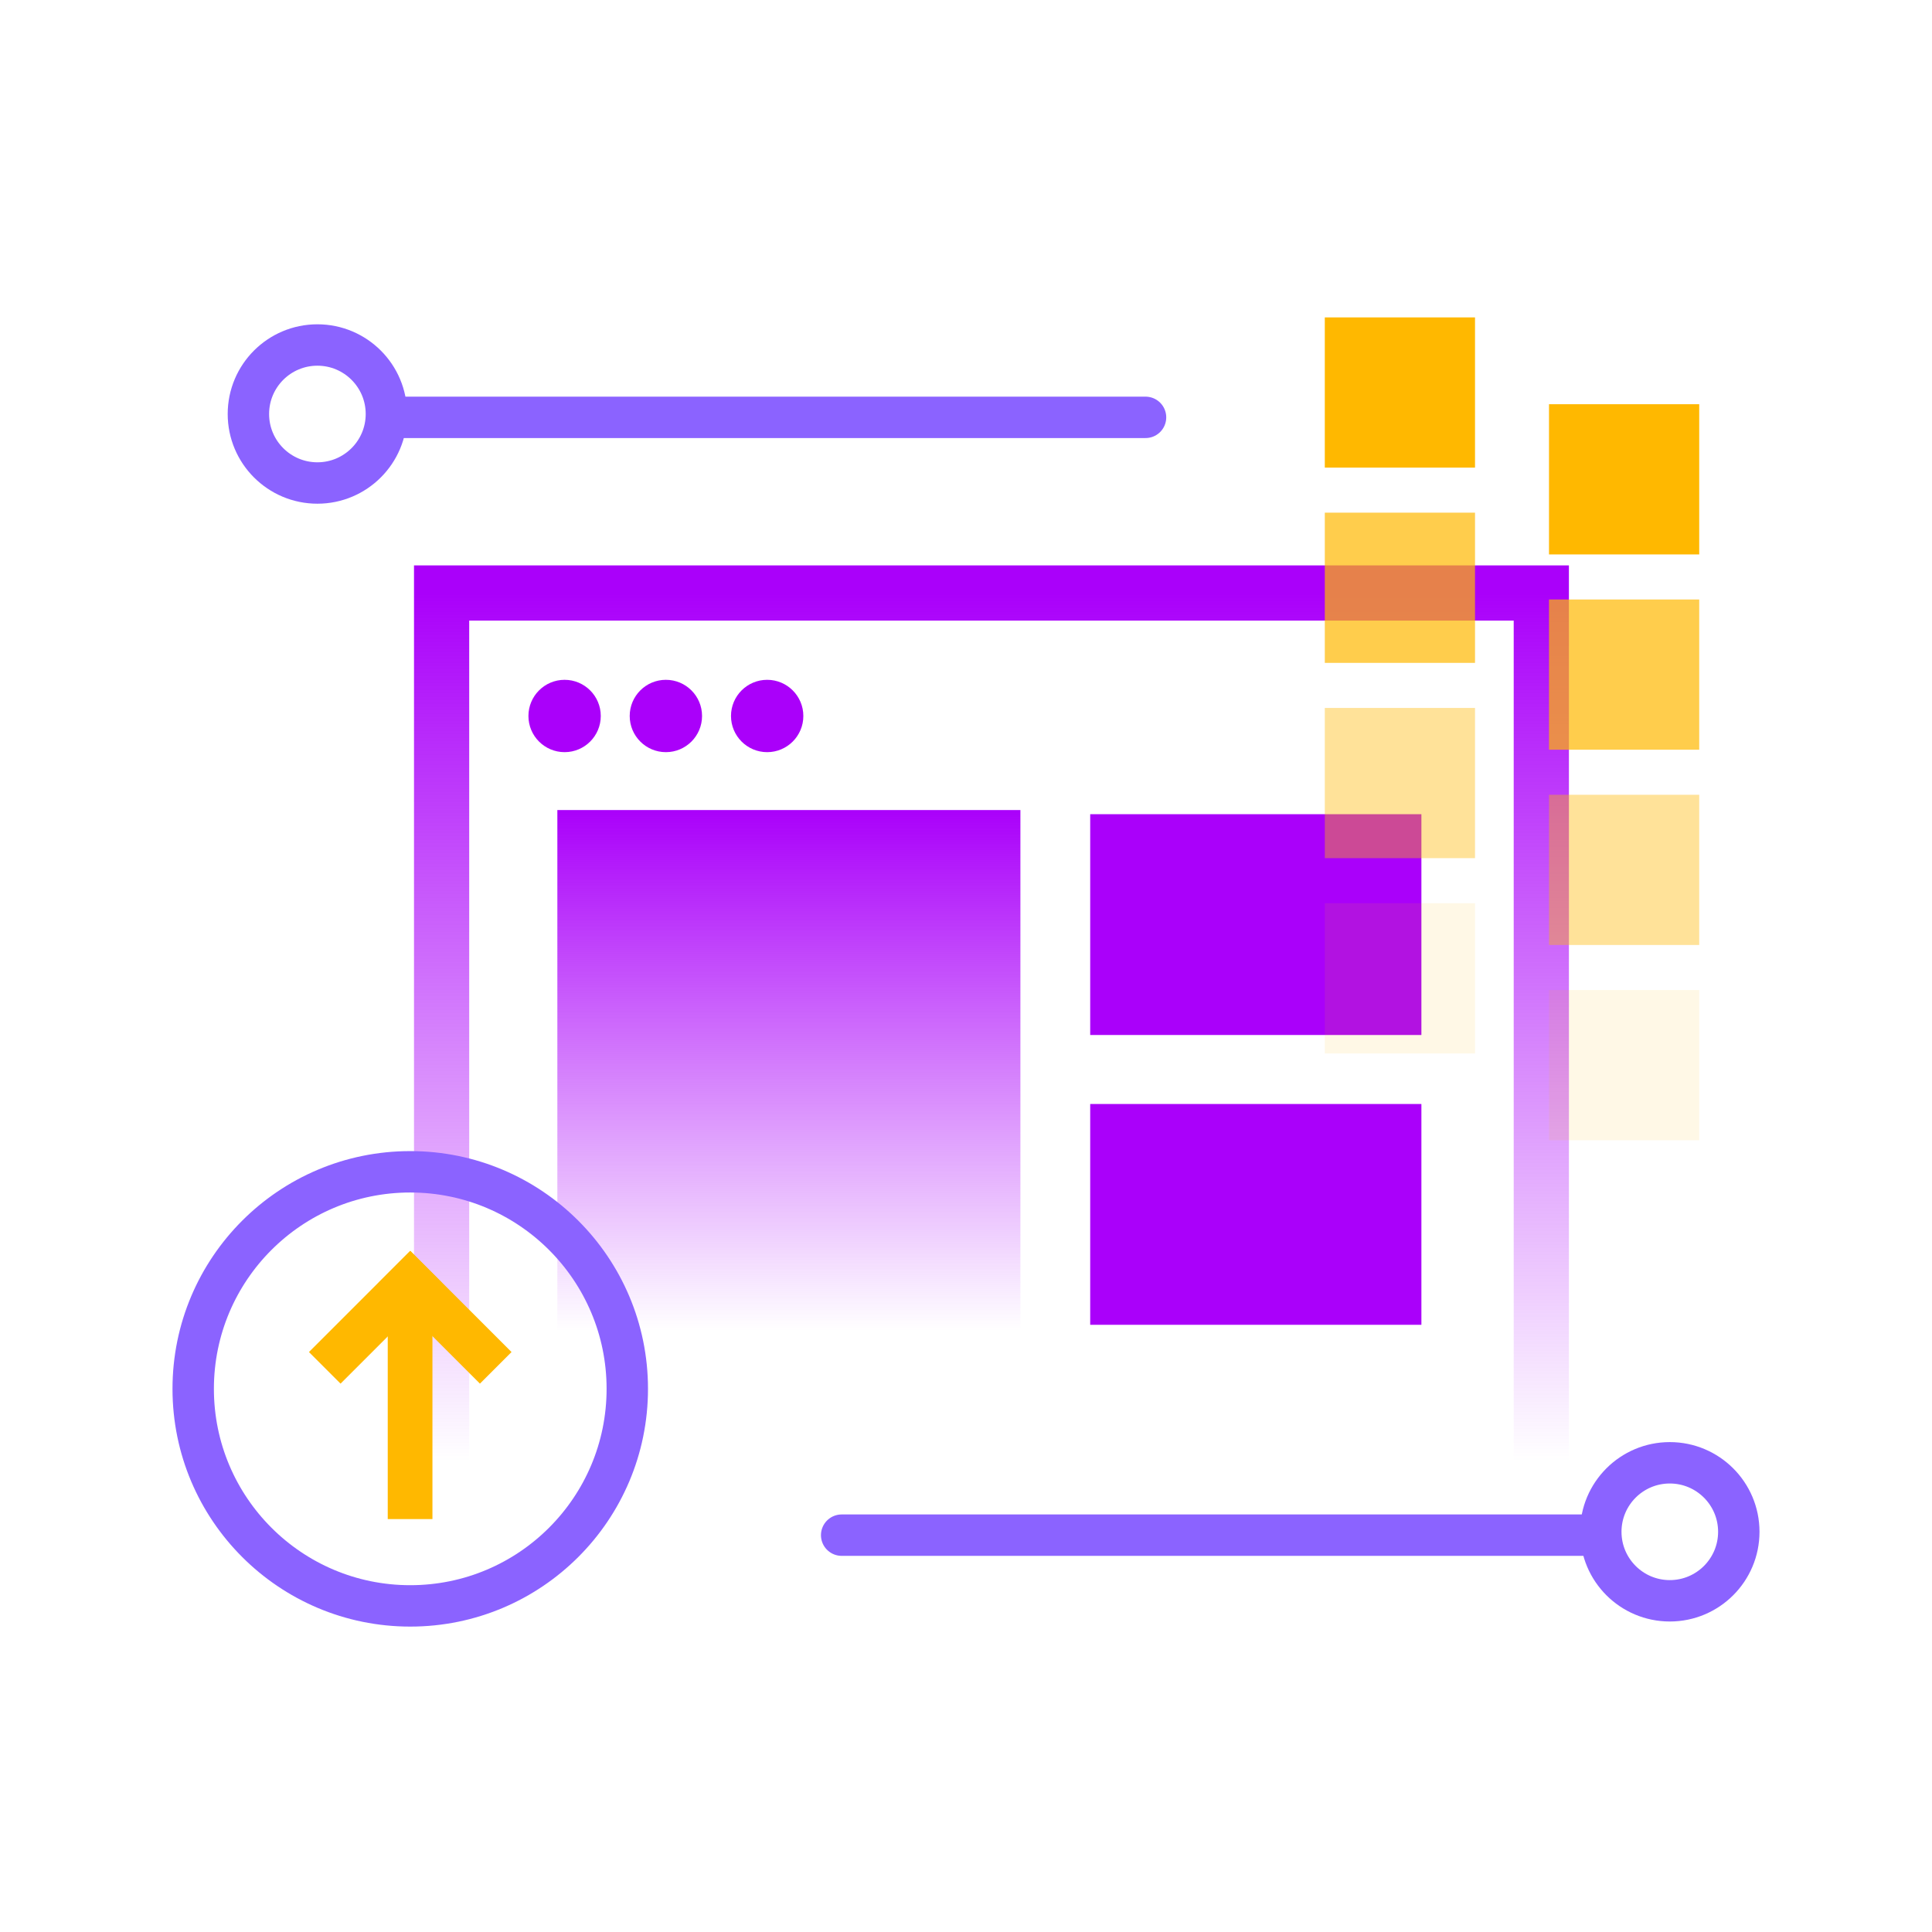 <svg width="140" height="140" viewBox="0 0 140 140" fill="none" xmlns="http://www.w3.org/2000/svg">
<path d="M32 105.883V42.971H111.689V105.883" stroke="url(#paint0_linear_31_3)" stroke-width="4"/>
<circle cx="40.913" cy="51.883" r="2.621" fill="#AA00FA"/>
<circle cx="48.252" cy="51.883" r="2.621" fill="#AA00FA"/>
<circle cx="55.592" cy="51.883" r="2.621" fill="#AA00FA"/>
<path d="M40.388 58.699H73.942V96.447H40.388V58.699Z" fill="url(#paint1_linear_31_3)"/>
<path d="M79 80H103V96H79V80Z" fill="#AA00FA"/>
<path d="M79 59H103V75H79V59Z" fill="#AA00FA"/>
<rect width="3.239" height="15.546" transform="matrix(1 0 0 -1 28.097 110.078)" fill="#FFB800"/>
<path d="M22.388 97.974L24.678 100.264L32.007 92.936L29.716 90.646L22.388 97.974Z" fill="#FFB800"/>
<path d="M37.068 97.974L34.778 100.264L27.45 92.936L29.74 90.646L37.068 97.974Z" fill="#FFB800"/>
<circle cx="29.728" cy="100.641" r="15.728" stroke="#8B63FF" stroke-width="3"/>
<path d="M83.01 30.243L28.485 30.243" stroke="#8B63FF" stroke-width="3" stroke-linecap="round" stroke-linejoin="round"/>
<path fill-rule="evenodd" clip-rule="evenodd" d="M23 35C25.761 35 28 32.761 28 30C28 27.239 25.761 25 23 25C20.239 25 18 27.239 18 30C18 32.761 20.239 35 23 35Z" stroke="#8B63FF" stroke-width="3"/>
<path d="M60.99 111.243L115.515 111.243" stroke="#8B63FF" stroke-width="3" stroke-linecap="round" stroke-linejoin="round"/>
<path fill-rule="evenodd" clip-rule="evenodd" d="M121 116C118.239 116 116 113.761 116 111C116 108.239 118.239 106 121 106C123.761 106 126 108.239 126 111C126 113.761 123.761 116 121 116Z" stroke="#8B63FF" stroke-width="3"/>
<rect opacity="0.1" width="10.885" height="10.885" transform="matrix(1 0 0 -1 96 76.336)" fill="#FFB800"/>
<rect opacity="0.1" width="10.885" height="10.885" transform="matrix(1 0 0 -1 112.247 82.627)" fill="#FFB800"/>
<rect opacity="0.4" width="10.885" height="10.885" transform="matrix(1 0 0 -1 96 62.185)" fill="#FFB800"/>
<rect opacity="0.4" width="10.885" height="10.885" transform="matrix(1 0 0 -1 112.247 68.477)" fill="#FFB800"/>
<rect opacity="0.7" width="10.885" height="10.885" transform="matrix(1 0 0 -1 96 48.035)" fill="#FFB800"/>
<rect opacity="0.7" width="10.885" height="10.885" transform="matrix(1 0 0 -1 112.247 54.327)" fill="#FFB800"/>
<rect width="10.885" height="10.885" transform="matrix(1 0 0 -1 96 33.885)" fill="#FFB800"/>
<rect width="10.885" height="10.885" transform="matrix(1 0 0 -1 112.247 40.176)" fill="#FFB800"/>
<defs>
<linearGradient id="paint0_linear_31_3" x1="71.845" y1="42.971" x2="71.845" y2="105.883" gradientUnits="userSpaceOnUse">
<stop stop-color="#AA00FA"/>
<stop offset="1" stop-color="#AA00FA" stop-opacity="0"/>
</linearGradient>
<linearGradient id="paint1_linear_31_3" x1="57.165" y1="58.699" x2="57.165" y2="96.447" gradientUnits="userSpaceOnUse">
<stop stop-color="#AA00FA"/>
<stop offset="1" stop-color="#AA00FA" stop-opacity="0"/>
</linearGradient>
</defs>
</svg>
